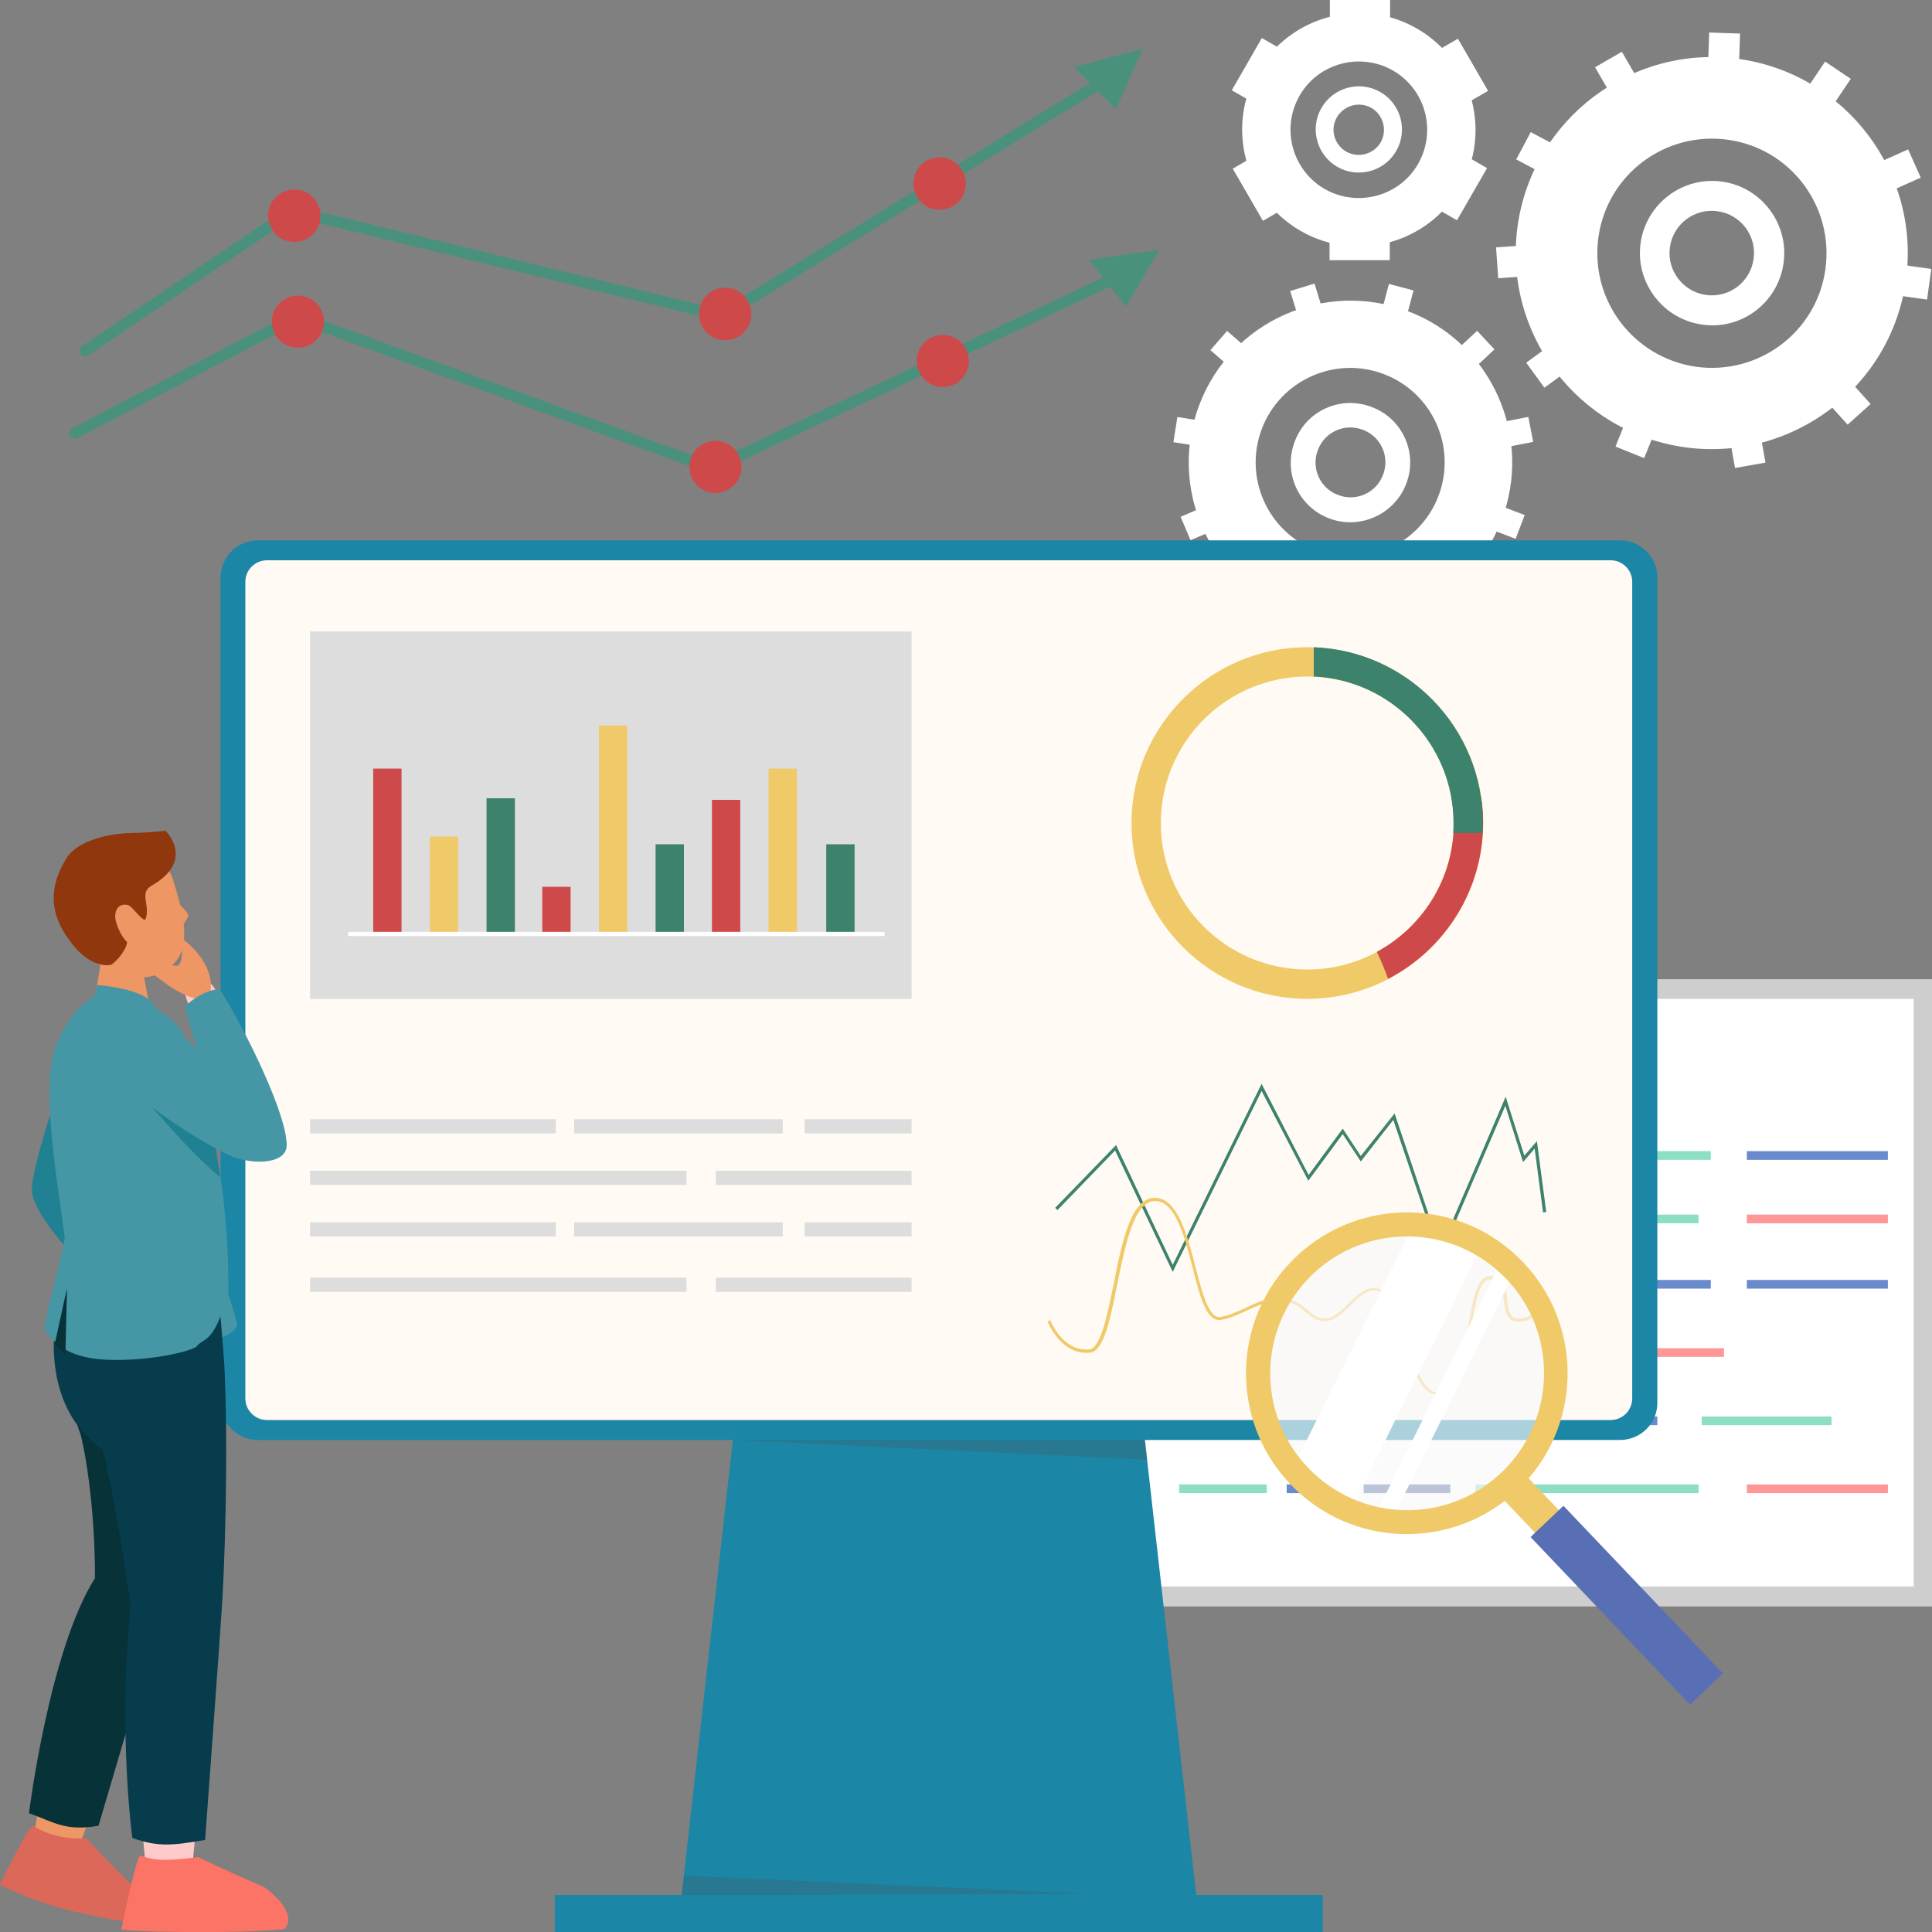 <?xml version="1.0" encoding="utf-8"?>
<!-- Generator: Adobe Illustrator 27.0.1, SVG Export Plug-In . SVG Version: 6.00 Build 0)  -->
<svg version="1.1" id="レイヤー_1" xmlns="http://www.w3.org/2000/svg" xmlns:xlink="http://www.w3.org/1999/xlink" x="0px"
	 y="0px" viewBox="0 0 600 600" style="enable-background:new 0 0 600 600;" xml:space="preserve">
<rect x="0" y="0" width="600" height="600" fill="#808080" stroke="none"/>
<style type="text/css">
	.st0{fill:#CECECE;}
	.st1{fill:#FFFFFF;}
	.st2{fill:#4761A0;}
	.st3{fill:#FF9797;}
	.st4{fill:#698ACC;}
	.st5{fill:#8CDFC4;}
	.st6{fill:#1B86A5;}
	.st7{fill:#FFFAF3;}
	.st8{opacity:0.24;}
	.st9{fill:#4B4B4C;}
	.st10{fill:#3D826D;}
	.st11{fill:#DDDDDD;}
	.st12{fill:#CE4A4A;}
	.st13{fill:#F0C969;}
	.st14{opacity:0.65;}
	.st15{fill:#F9F9F9;}
	.st16{fill:#596FB5;}
	.st17{fill:none;stroke:#4A917D;stroke-width:3.489;stroke-linecap:round;stroke-miterlimit:10;}
	.st18{fill:#4A917D;}
	.st19{fill:#EE9664;}
	.st20{fill:#FFCACA;}
	.st21{fill:#DC6859;}
	.st22{fill:#063238;}
	.st23{fill:#4697A5;}
	.st24{fill:#063C4B;}
	.st25{fill:none;stroke:#2E4649;stroke-width:1.698;stroke-linecap:round;stroke-miterlimit:10;}
	.st26{fill:#90370D;}
	.st27{fill:#1F8192;}
	.st28{fill:#FB7466;}
</style>
<g id="レイヤー_2_00000038370984301497740910000004286268996162967218_">
</g>
<g>
	<g>
		<g>
			<rect x="325" y="304.1" class="st0" width="275" height="194.8"/>
		</g>
		<g>
			<rect x="330.8" y="310.2" class="st1" width="263.5" height="182.5"/>
		</g>
		<g>
			<g>
				<g>
					<rect x="366.2" y="357.5" class="st2" width="27.2" height="2.7"/>
				</g>
				<g>
					<rect x="423.5" y="357.5" class="st3" width="64.7" height="2.7"/>
				</g>
				<g>
					<rect x="399.6" y="357.5" class="st4" width="17.2" height="2.7"/>
				</g>
				<g>
					<rect x="542.5" y="357.5" class="st4" width="43.8" height="2.7"/>
				</g>
				<g>
					<rect x="495.4" y="357.5" class="st5" width="35.9" height="2.7"/>
				</g>
			</g>
			<g>
				<g>
					<rect x="366.2" y="397.5" class="st4" width="54" height="2.7"/>
				</g>
				<g>
					<rect x="423.5" y="397.5" class="st3" width="64.7" height="2.7"/>
				</g>
				<g>
					<rect x="542.5" y="397.5" class="st4" width="43.8" height="2.7"/>
				</g>
				<g>
					<rect x="495.4" y="397.5" class="st4" width="35.9" height="2.7"/>
				</g>
			</g>
			<g>
				<g>
					<rect x="366.2" y="377.2" class="st2" width="27.2" height="2.7"/>
				</g>
				<g>
					<rect x="423.5" y="377.2" class="st2" width="26.9" height="2.7"/>
				</g>
				<g>
					<rect x="399.6" y="377.2" class="st4" width="17.2" height="2.7"/>
				</g>
				<g>
					<rect x="542.5" y="377.2" class="st3" width="43.8" height="2.7"/>
				</g>
				<g>
					<rect x="458.2" y="377.2" class="st5" width="69.3" height="2.7"/>
				</g>
			</g>
			<g>
				<g>
					<rect x="366.2" y="461" class="st5" width="27.2" height="2.7"/>
				</g>
				<g>
					<rect x="423.5" y="461" class="st2" width="26.9" height="2.7"/>
				</g>
				<g>
					<rect x="399.6" y="461" class="st4" width="17.2" height="2.7"/>
				</g>
				<g>
					<rect x="542.5" y="461" class="st3" width="43.8" height="2.7"/>
				</g>
				<g>
					<rect x="458.2" y="461" class="st5" width="69.3" height="2.7"/>
				</g>
			</g>
			<g>
				<g>
					<rect x="366.2" y="439.9" class="st3" width="25" height="2.7"/>
				</g>
				<g>
					<rect x="419" y="439.9" class="st2" width="24.8" height="2.7"/>
				</g>
				<g>
					<rect x="397" y="439.9" class="st4" width="15.8" height="2.7"/>
				</g>
				<g>
					<rect x="528.5" y="439.9" class="st5" width="40.3" height="2.7"/>
				</g>
				<g>
					<rect x="450.9" y="439.9" class="st4" width="63.8" height="2.7"/>
				</g>
			</g>
			<g>
				<g>
					<rect x="366.2" y="418.7" class="st2" width="20.9" height="2.7"/>
				</g>
				<g>
					<rect x="410.2" y="418.7" class="st2" width="20.7" height="2.7"/>
				</g>
				<g>
					<rect x="391.9" y="418.7" class="st4" width="13.2" height="2.7"/>
				</g>
				<g>
					<rect x="501.7" y="418.7" class="st3" width="33.7" height="2.7"/>
				</g>
				<g>
					<rect x="436.9" y="418.7" class="st5" width="53.3" height="2.7"/>
				</g>
			</g>
		</g>
	</g>
	<g>
		<g>
			<g>
				<path class="st1" d="M466.3,161.6c9.9-25.9-3-55-28.9-64.9c-25.9-9.9-55,3-64.9,28.9c-9.9,25.9,3,55,28.9,64.9
					C427.3,200.5,456.4,187.5,466.3,161.6z M391.9,133.1c5.8-15.1,22.8-22.7,37.9-16.9c15.2,5.8,22.7,22.8,16.9,37.9
					c-5.8,15.1-22.8,22.7-37.9,16.9C393.7,165.2,386.1,148.3,391.9,133.1z"/>
			</g>
			<g>
				<path class="st1" d="M436.7,150.3c3.7-9.6-1.1-20.3-10.7-23.9c-9.6-3.7-20.3,1.1-23.9,10.7c-3.7,9.6,1.1,20.3,10.7,23.9
					C422.3,164.6,433,159.8,436.7,150.3z M409.3,139.7c2.1-5.6,8.4-8.4,14-6.2c5.6,2.1,8.4,8.4,6.2,14c-2.1,5.6-8.4,8.4-14,6.2
					C409.9,151.6,407.1,145.3,409.3,139.7z"/>
			</g>
			<g>
				
					<rect x="462.9" y="156.2" transform="matrix(0.358 -0.934 0.934 0.358 148.611 539.761)" class="st1" width="7.9" height="11.2"/>
			</g>
			<g>
				
					<rect x="464.1" y="130.3" transform="matrix(0.982 -0.191 0.191 0.982 -16.998 92.302)" class="st1" width="11.2" height="7.9"/>
			</g>
			<g>
				
					<rect x="451.8" y="105.3" transform="matrix(0.731 -0.682 0.682 0.731 48.463 341.531)" class="st1" width="11.2" height="7.9"/>
			</g>
			<g>
				
					<rect x="428.3" y="90.7" transform="matrix(0.258 -0.966 0.966 0.258 230.345 489.328)" class="st1" width="11.2" height="7.9"/>
			</g>
			<g>
				
					<rect x="402.2" y="89.1" transform="matrix(0.956 -0.293 0.293 0.956 -9.926 123.048)" class="st1" width="7.9" height="11.2"/>
			</g>
			<g>
				
					<rect x="378.7" y="103.8" transform="matrix(0.656 -0.755 0.755 0.656 49.105 326.565)" class="st1" width="7.9" height="11.2"/>
			</g>
			<g>
				
					<rect x="366.6" y="128.8" transform="matrix(0.156 -0.988 0.988 0.156 179.969 479.424)" class="st1" width="7.9" height="11.2"/>
			</g>
			<g>
				
					<rect x="367.9" y="158" transform="matrix(0.92 -0.391 0.391 0.92 -33.608 158.976)" class="st1" width="11.2" height="7.9"/>
			</g>
			<g>
				
					<rect x="385" y="179.9" transform="matrix(0.573 -0.819 0.819 0.573 16.068 398.505)" class="st1" width="11.2" height="7.9"/>
			</g>
			<g>
				
					<rect x="411.1" y="189.3" transform="matrix(5.192131e-02 -0.999 0.999 5.192131e-02 202.052 599.365)" class="st1" width="11.2" height="7.9"/>
			</g>
			<g>
				
					<rect x="439.9" y="181.8" transform="matrix(0.874 -0.485 0.485 0.874 -35.207 238.866)" class="st1" width="7.9" height="11.2"/>
			</g>
		</g>
		<g>
			<g>
				<path class="st1" d="M591.9,87c4.6-33.3-18.6-64-51.9-68.7c-33.3-4.6-64,18.6-68.7,51.9c-4.6,33.3,18.6,64,51.9,68.7
					C556.5,143.5,587.3,120.3,591.9,87z M496.4,73.7c2.7-19.5,20.7-33,40.2-30.3c19.5,2.7,33,20.7,30.3,40.2
					c-2.7,19.5-20.7,33-40.2,30.3C507.3,111.1,493.7,93.2,496.4,73.7z"/>
			</g>
			<g>
				<path class="st1" d="M553.9,81.7c1.7-12.3-6.9-23.6-19.1-25.3c-12.3-1.7-23.6,6.9-25.3,19.1s6.9,23.6,19.1,25.3
					C540.8,102.6,552.2,94,553.9,81.7z M518.6,76.8c1-7.2,7.6-12.2,14.8-11.2c7.2,1,12.2,7.6,11.2,14.8c-1,7.2-7.6,12.2-14.8,11.2
					C522.7,90.6,517.6,84,518.6,76.8z"/>
			</g>
			<g>
				
					<rect x="587.8" y="80.3" transform="matrix(0.138 -0.99 0.99 0.138 424.381 661.999)" class="st1" width="9.6" height="13.6"/>
			</g>
			<g>
				
					<rect x="581.6" y="49" transform="matrix(0.913 -0.408 0.408 0.913 29.178 244.501)" class="st1" width="13.6" height="9.6"/>
			</g>
			<g>
				
					<rect x="560.4" y="22.9" transform="matrix(0.558 -0.83 0.83 0.558 227.502 482.772)" class="st1" width="13.6" height="9.6"/>
			</g>
			<g>
				
					<rect x="528.6" y="12" transform="matrix(3.396853e-02 -0.999 0.999 3.396853e-02 500.398 551.349)" class="st1" width="13.6" height="9.6"/>
			</g>
			<g>
				
					<rect x="497.9" y="17.7" transform="matrix(0.866 -0.501 0.501 0.866 55.313 255.005)" class="st1" width="9.6" height="13.6"/>
			</g>
			<g>
				
					<rect x="474.2" y="41.5" transform="matrix(0.469 -0.883 0.883 0.469 211.832 448.766)" class="st1" width="9.6" height="13.6"/>
			</g>
			<g>
				
					<rect x="464.7" y="76.3" transform="matrix(0.998 -7.065465e-02 7.065465e-02 0.998 -4.55 33.514)" class="st1" width="13.6" height="9.6"/>
			</g>
			<g>
				
					<rect x="475.7" y="108" transform="matrix(0.808 -0.589 0.589 0.808 26 305.561)" class="st1" width="13.6" height="9.6"/>
			</g>
			<g>
				
					<rect x="501.9" y="129.1" transform="matrix(0.374 -0.927 0.927 0.374 194.321 555.666)" class="st1" width="13.6" height="9.6"/>
			</g>
			<g>
				
					<rect x="537.3" y="131.2" transform="matrix(0.985 -0.175 0.175 0.985 -15.757 96.744)" class="st1" width="9.6" height="13.6"/>
			</g>
			<g>
				
					<rect x="567.7" y="116.9" transform="matrix(0.743 -0.67 0.67 0.743 64.566 415.289)" class="st1" width="9.6" height="13.6"/>
			</g>
		</g>
		<g>
			<g>
				<path class="st1" d="M453.4,58.4c10-17.3,4-39.5-13.3-49.5c-17.3-10-39.5-4-49.5,13.3c-10,17.3-4,39.5,13.3,49.5
					C421.2,81.7,443.4,75.7,453.4,58.4z M403.6,29.7c5.8-10.1,18.8-13.6,29-7.8c10.2,5.9,13.6,18.8,7.8,29
					c-5.8,10.1-18.8,13.6-29,7.8C401.2,52.8,397.8,39.8,403.6,29.7z"/>
			</g>
			<g>
				<path class="st1" d="M433.6,46.9c3.7-6.4,1.5-14.6-4.9-18.3c-6.4-3.7-14.6-1.5-18.3,4.9c-3.7,6.4-1.5,14.6,4.9,18.3
					C421.7,55.5,429.9,53.3,433.6,46.9z M415.2,36.4c2.2-3.7,6.9-5,10.7-2.9c3.7,2.2,5,6.9,2.9,10.7c-2.2,3.7-6.9,5-10.7,2.9
					C414.3,44.9,413,40.1,415.2,36.4z"/>
			</g>
			<g>
				
					<rect x="444.4" y="54.5" transform="matrix(0.499 -0.867 0.867 0.499 176.453 422.472)" class="st1" width="18.7" height="8.1"/>
			</g>
			<g>
				
					<rect x="449.7" y="12.9" transform="matrix(0.866 -0.501 0.501 0.866 49.849 230.209)" class="st1" width="8.1" height="18.7"/>
			</g>
			<g>
				<rect x="413" y="0" class="st1" width="18.7" height="8.1"/>
			</g>
			<g>
				
					<rect x="381.5" y="18.1" transform="matrix(0.499 -0.867 0.867 0.499 176.483 349.758)" class="st1" width="18.7" height="8.1"/>
			</g>
			<g>
				
					<rect x="386.8" y="49.2" transform="matrix(0.866 -0.501 0.501 0.866 23.223 203.56)" class="st1" width="8.1" height="18.7"/>
			</g>
			<g>
				<rect x="412.9" y="72.7" class="st1" width="18.7" height="8.1"/>
			</g>
		</g>
	</g>
	<g>
		<g>
			<path class="st6" d="M503.1,447.2h-423c-6.4,0-11.6-5.2-11.6-11.6V179.4c0-6.4,5.2-11.6,11.6-11.6h423c6.4,0,11.6,5.2,11.6,11.6
				v256.3C514.7,442.1,509.5,447.2,503.1,447.2z"/>
		</g>
		<g>
			<polygon class="st6" points="372.6,598.3 210.6,598.3 243.9,302.3 339.2,302.3 			"/>
		</g>
		<g>
			<g>
				<path class="st7" d="M500.2,441H82.9c-3.7,0-6.7-3-6.7-6.7V180.7c0-3.7,3-6.7,6.7-6.7h417.3c3.7,0,6.7,3,6.7,6.7v253.6
					C506.9,438,503.9,441,500.2,441z"/>
			</g>
		</g>
		<g class="st8">
			<polygon class="st9" points="228.4,447.2 355.6,447.2 356.3,453.3 			"/>
		</g>
		<g class="st8">
			<polygon class="st9" points="338.8,588.2 211.7,588.5 212.4,582.5 			"/>
		</g>
		<g>
			<rect x="172.3" y="588.5" class="st6" width="238.5" height="11.5"/>
		</g>
	</g>
	<g>
		<polygon class="st10" points="364.2,395 346.3,357.3 328.4,375.8 327.7,375.1 346.6,355.6 364.2,392.8 391.8,336.6 406.4,364.9 
			417,350.5 422.6,359 433.1,345.8 447.3,387.9 467.6,340.6 473.4,358.9 477.3,354.4 480.2,376.4 479.2,376.5 476.6,356.7 
			473,360.9 467.5,343.4 447.2,390.6 432.7,347.8 422.6,360.7 417,352.2 406.3,366.7 391.8,338.8 		"/>
	</g>
	<g>
		<rect x="96.3" y="196.1" class="st11" width="186.8" height="114.1"/>
	</g>
	<g>
		<g>
			<rect x="115.9" y="238.7" class="st12" width="8.8" height="50.9"/>
		</g>
		<g>
			<rect x="133.5" y="259.8" class="st13" width="8.8" height="29.9"/>
		</g>
		<g>
			<rect x="151.1" y="247.9" class="st10" width="8.8" height="41.7"/>
		</g>
		<g>
			<rect x="168.4" y="275.4" class="st12" width="8.8" height="14.2"/>
		</g>
		<g>
			<rect x="186" y="225.3" class="st13" width="8.8" height="64.3"/>
		</g>
		<g>
			<rect x="203.6" y="262.2" class="st10" width="8.8" height="27.4"/>
		</g>
		<g>
			<rect x="256.6" y="262.2" class="st10" width="8.8" height="27.4"/>
		</g>
		<g>
			<rect x="221.1" y="248.4" class="st12" width="8.8" height="41.3"/>
		</g>
		<g>
			<rect x="238.7" y="238.7" class="st13" width="8.8" height="50.9"/>
		</g>
		<g>
			<rect x="108.1" y="289.4" class="st1" width="166.6" height="1.3"/>
		</g>
	</g>
	<g>
		<g>
			<g>
				<path class="st13" d="M406,310.2c-30.1,0-54.6-24.5-54.6-54.6c0-30.1,24.5-54.6,54.6-54.6c30.1,0,54.6,24.5,54.6,54.6
					C460.6,285.7,436.1,310.2,406,310.2z M406,210.1c-25.1,0-45.5,20.4-45.5,45.5c0,25.1,20.4,45.5,45.5,45.5
					c25.1,0,45.5-20.4,45.5-45.5C451.5,230.5,431.1,210.1,406,210.1z"/>
			</g>
		</g>
		<g>
			<g>
				<path class="st12" d="M450.9,248.5c0.4,2.3,0.6,4.7,0.6,7.1c0,17.3-9.7,32.3-23.9,40c1.3,2.8,2.5,5.6,3.5,8.4
					c17.5-9.1,29.5-27.4,29.5-48.5c0-2.6-0.2-5.2-0.6-7.7C457,248.2,453.9,248.4,450.9,248.5z"/>
			</g>
		</g>
		<g>
			<g>
				<path class="st10" d="M408,201v9.1c24.1,1.1,43.4,21.1,43.4,45.5c0,1,0,2.1-0.1,3.1h9.1c0.1-1,0.1-2.1,0.1-3.1
					C460.6,226.2,437.2,202.1,408,201z"/>
			</g>
		</g>
	</g>
	<g>
		<g>
			<rect x="96.3" y="347.6" class="st11" width="76.3" height="4.4"/>
		</g>
		<g>
			<rect x="96.3" y="363.6" class="st11" width="116.9" height="4.4"/>
		</g>
		<g>
			<rect x="222.3" y="363.6" class="st11" width="60.8" height="4.4"/>
		</g>
		<g>
			<rect x="96.3" y="396.8" class="st11" width="116.9" height="4.4"/>
		</g>
		<g>
			<rect x="222.3" y="396.8" class="st11" width="60.8" height="4.4"/>
		</g>
		<g>
			<rect x="178.3" y="347.6" class="st11" width="64.8" height="4.4"/>
		</g>
		<g>
			<rect x="249.9" y="347.6" class="st11" width="33.2" height="4.4"/>
		</g>
		<g>
			<rect x="96.3" y="379.6" class="st11" width="76.3" height="4.4"/>
		</g>
		<g>
			<rect x="178.3" y="379.6" class="st11" width="64.8" height="4.4"/>
		</g>
		<g>
			<rect x="249.9" y="379.6" class="st11" width="33.2" height="4.4"/>
		</g>
	</g>
	<g>
		<path class="st13" d="M446.7,433.2c-5.6,0-8-8.4-10.3-16.6c-1.9-6.8-3.9-13.9-7.7-15.4c-3.6-1.5-6.4,1.3-9.3,4.2
			c-3.7,3.6-7.8,7.7-13.7,2.3c-6.7-6.2-12.4-3.5-18.5-0.7c-2.6,1.2-5.3,2.5-8,2.9c-4.5,0.7-6.5-7.1-8.8-16.1
			c-2.5-9.8-5.4-20.8-11.7-20.8c0,0-0.1,0-0.1,0c-6.5,0.1-9.2,14-11.7,26.2c-2.2,11-4.1,20.5-8.5,20.9c-9,0.8-13-9.6-13.1-9.7
			l0.9-0.4c0,0.1,3.5,9.1,11.1,9.1c0.3,0,0.6,0,0.9,0c3.6-0.3,5.6-10.4,7.6-20.1c2.6-13.2,5.4-26.9,12.7-27c0,0,0.1,0,0.1,0
			c7.1,0,10.1,11.5,12.7,21.6c2.1,8.2,4.2,16,7.7,15.4c2.6-0.4,5.1-1.6,7.8-2.8c6.1-2.9,12.4-5.8,19.6,0.9c5.2,4.8,8.5,1.5,12.3-2.2
			c3.1-3,6.2-6.1,10.4-4.4c4.2,1.7,6.2,8.7,8.2,16.1c2.3,8.2,4.7,16.7,10.2,15.8c5.2-0.8,6.9-11,8.4-20c1.4-8.5,2.6-15.8,6.6-16.1
			c0.2,0,0.4,0,0.6,0c4.2,0,4.7,3.9,5,7.3c0.3,2.6,0.6,5.1,2.4,5.7c4.6,1.3,8.7-4.6,8.7-4.7l0.8,0.6c-0.2,0.3-4.6,6.6-9.8,5.1
			c-2.5-0.7-2.8-3.7-3.2-6.5c-0.5-4.1-1-6.6-4.5-6.4c-3.2,0.2-4.4,7.9-5.7,15.3c-1.6,9.8-3.3,19.8-9.3,20.8
			C447.3,433.1,447,433.2,446.7,433.2z"/>
	</g>
	<g>
		<g class="st14">
			
				<ellipse transform="matrix(0.172 -0.985 0.985 0.172 -58.282 783.574)" class="st15" cx="436.9" cy="426.5" rx="45.4" ry="45.4"/>
		</g>
		<g>
			
				<rect x="418.6" y="379.1" transform="matrix(0.896 0.444 -0.444 0.896 232.937 -146.64)" class="st1" width="21.9" height="89.7"/>
		</g>
		<g>
			
				<rect x="446.2" y="388.1" transform="matrix(0.896 0.444 -0.444 0.896 238.805 -154.279)" class="st1" width="5.2" height="89.1"/>
		</g>
		<g>
			<g>
				<g>
					<path class="st13" d="M402.5,390.3c-20,19-20.8,50.6-1.8,70.6s50.6,20.8,70.6,1.8c20-19,20.8-50.6,1.8-70.6
						C454.1,372,422.5,371.3,402.5,390.3z M466.3,457.3c-17,16.2-43.9,15.5-60.1-1.5c-16.2-17-15.5-43.9,1.5-60.1
						c17-16.2,43.9-15.5,60.1,1.5C484,414.1,483.3,441.1,466.3,457.3z"/>
				</g>
			</g>
			<g>
				
					<rect x="480" y="451.2" transform="matrix(0.724 -0.689 0.689 0.724 -195.171 465.875)" class="st13" width="10.2" height="51.7"/>
			</g>
			<g>
				
					<rect x="498.6" y="462.6" transform="matrix(0.724 -0.689 0.689 0.724 -204.389 485.964)" class="st16" width="14.1" height="71.9"/>
			</g>
		</g>
	</g>
	<g>
		<g>
			<polyline class="st17" points="23.3,134.5 92.1,98.4 221.2,145.5 348.5,85.3 			"/>
			<polygon class="st18" points="338.2,80.7 349.7,95.2 360.1,77.5 			"/>
		</g>
		<path class="st12" d="M230.3,145c0,4.5-3.6,8.1-8.1,8.1c-4.5,0-8.1-3.6-8.1-8.1s3.6-8.1,8.1-8.1
			C226.6,136.9,230.3,140.5,230.3,145z"/>
		<path class="st12" d="M300.9,112.1c0,4.5-3.6,8.1-8.1,8.1c-4.5,0-8.1-3.6-8.1-8.1c0-4.5,3.6-8.1,8.1-8.1
			C297.3,104,300.9,107.7,300.9,112.1z"/>
		<path class="st12" d="M100.6,99.9c0,4.5-3.6,8.1-8.1,8.1s-8.1-3.6-8.1-8.1c0-4.5,3.6-8.1,8.1-8.1S100.6,95.4,100.6,99.9z"/>
	</g>
	<g>
		<g>
			<polyline class="st17" points="26.5,108.9 90.8,65.5 224.3,98.1 344.3,24.2 			"/>
			<polygon class="st18" points="333.5,20.8 346.6,33.9 354.9,15.1 			"/>
		</g>
		<path class="st12" d="M233.3,96.6c0.5,4.5-2.7,8.5-7.2,9c-4.5,0.5-8.5-2.7-9-7.2c-0.5-4.5,2.7-8.5,7.2-9
			C228.8,88.9,232.8,92.1,233.3,96.6z"/>
		<path class="st12" d="M299.9,56.1c0.5,4.5-2.7,8.5-7.2,9c-4.5,0.5-8.5-2.7-9-7.2c-0.5-4.5,2.7-8.5,7.2-9
			C295.4,48.5,299.4,51.7,299.9,56.1z"/>
		<path class="st12" d="M99.5,66.1c0.5,4.5-2.7,8.5-7.2,9c-4.5,0.5-8.5-2.7-9-7.2c-0.5-4.5,2.7-8.5,7.2-9C95,58.4,99,61.6,99.5,66.1
			z"/>
	</g>
	<g>
		<path id="XMLID_00000013909535346198224430000007064634606105630365_" class="st19" d="M31.2,299.5l-3.1,18.9
			c0,0,22.3,7.6,23.3,5.2c0.3-0.7-3.4-5.6-4.8-11c-1.5-5.9-2.8-15.5-2.8-15.5L31.2,299.5z"/>
		<path id="XMLID_00000048491900871583035210000003504970958821230977_" class="st20" d="M44.1,567.1l1.4,15.6
			c0,0,13.8,4.6,13.9,1.3c0.1-3.3,2-21.1,2-21.1L44.1,567.1z"/>
		<path id="XMLID_00000142156636635060321030000004340246280575699854_" class="st19" d="M12.8,556.9l-2.7,15.4
			c0,0,12.1,8.1,13.1,4.9c1-3.2,7.5-19.9,7.5-19.9L12.8,556.9z"/>
		<path class="st21" d="M10.1,567.1c0.5-0.1,2.7,1.8,7.4,3c4.7,1.2,9.3,0.8,9.3,0.8c1.9,2,11.9,12.8,14.8,14.9
			c3.1,4.4,3.9,7.1,2.5,11.9c-6.9-1.1-18-3.1-25.9-5.3C8.9,589.8,0,585.5,0,585.2C0,585.2,8.7,567.4,10.1,567.1z"/>
		<path id="XMLID_00000111912655447422132730000005579492366694930598_" class="st22" d="M62,420.6l-10.9,76.9l-20.5,69.5
			c-10.3,1.8-13.8-1.1-21.6-3.9c0,0,6.3-50.6,20.5-73c0-23.8-3.5-41.5-4.6-45c-6-15.8-3.1-30.7-3.1-30.7L62,420.6z"/>
		<path class="st23" d="M69.2,396.3c0,0,3.8,11.8,4.5,15.2c0,0-1.8,5.8-14,4.2L69.2,396.3z"/>
		<path id="XMLID_00000161612726248920638450000004015681801462260123_" class="st24" d="M69.8,426.7c0.8,17.4,0.5,47.4-0.7,69.5
			c-0.5,8.7-5.4,75.2-5.4,75.2c-10.3,1.8-14.8,2.2-22.6-0.6c0,0-4.5-32.8-0.6-71.8c-2.8-22.9-7.7-45.7-8.7-48.9
			c-20.2-14-14.3-41.4-14.3-41.4l50.6-4.2C68.1,404.5,69.6,421.2,69.8,426.7z"/>
		<path id="XMLID_00000002378888412445895950000013740171132609692298_" class="st20" d="M87.9,355.5c1.5-3.2-15.5-42.6-22.8-50.5
			c-7.3-8-11.3-6.4-6.5,7.3c4.8,13.8,12.6,38.8,12.6,38.8S82.3,367.5,87.9,355.5z"/>
		<path id="XMLID_00000096053959960079106320000013305783534462913722_" class="st25" d="M33.6,580"/>
		<path id="XMLID_00000101824518391898104330000017734203393565745594_" class="st19" d="M21.4,289.7c5,10,19.6,17,28.7,12.4
			c9.2-4.6,8.4-14,3.6-29c-3.5-11.1-18.9-13.4-28.1-8.8C16.5,268.8,16.4,279.7,21.4,289.7z"/>
		<path class="st19" d="M55.7,280.8c0,0,2.7,2.6,2.8,3.4c0.1,0.8-2.5,4.2-2.5,4.2L55.7,280.8z"/>
		<path class="st26" d="M20.8,266.3c3.2-5,12.5-7.5,20-7.6c5.7-0.1,10.6-0.7,10.6-0.7s9.5,9.2-4.4,17.1c-3.9,2.2-0.2,6.2-1.8,10.3
			c-0.5,1.3-3.9-3.5-5-4.1c-2.1-1-4.7,0.1-4.4,3.9c0.1,1.3,1.6,5.5,3.7,7.4c-0.4,2.6-3.1,5.7-4.9,7c-2,0.5-7.5,0.3-13.2-7.8
			C15.6,283.9,14.8,275.7,20.8,266.3z"/>
		<path class="st23" d="M28.7,311.5l1.5-5.6c0,0,11.3,0.8,15.9,4.4c4.5,3.6,4.5,12.6,4.5,12.6L28.7,311.5z"/>
		<path class="st27" d="M18.3,337.9c0,0-7.8,22.7-8.4,31C9.2,377.2,28,395.5,28,395.5S26,344.9,18.3,337.9z"/>
		<path id="XMLID_00000012442171748307877360000011138607113301214854_" class="st23" d="M30.2,308.9c0,0,20.1-0.2,27,12.8
			c4.6,8.7,7,17.4,10.4,37.9c3,18.5,3.4,31.6,3.3,41.8c-4.5,16.3-7.5,13.8-9.8,16.7c-0.7,0.9-8.3,3.4-20,4.1
			c-16.6,1-23.1-2.8-27.3-9.6c1-7.8,4.7-18.2,6.3-28.3c-2.2-17.4-7.9-48-2.4-60.4C21.4,315.5,25.3,311.6,30.2,308.9z"/>
		<path class="st27" d="M67,356.6l-22.7-16.2c0,0,14.2,17.2,24.1,25.2C68.4,365.6,67.6,360.4,67,356.6z"/>
		<path id="XMLID_00000134953446933078534000000011880530491267945148_" class="st19" d="M51.3,305.3c2.4,2,13.4,8.6,14.1,2.7
			c1.3-10-9.6-17.1-9.6-17.1s1.6,6-0.1,8.6c-0.9,1.4-5.6-1.2-7.9,0.2c-2,1.2,0,3,0,3L51.3,305.3z"/>
		<path class="st23" d="M68.2,307.1c-4.7,0.5-8.2,3.2-10.8,5.4c4,15.6,11.6,37.6,11.6,37.6s15.5,17.9,20,5.5
			C89.2,346.5,76.7,320.6,68.2,307.1z"/>
		<path id="XMLID_00000094602390341432362650000014639110580647241354_" class="st23" d="M41.1,337.6c0.5,3.5,19.6,16.1,29.3,20.8
			c9.6,4.7,24.9,2.7,15.9-8.8c-3.9-4.9-9.8-10.8-15.4-15.5c-8.2-6.8-17.3-15.3-17.3-15.3S39.2,324.4,41.1,337.6z"/>
		<path class="st28" d="M37.7,599.1c0,0,4.5-22.1,5.8-22.7c0.5-0.3,3,1.3,8,1.2c5.1-0.1,10.1-0.9,10.1-0.9
			c2.3,1.4,16.4,7.6,20.5,9.4c8,5.9,8.6,10.7,6.2,13C72.8,600.7,37.8,599.9,37.7,599.1z"/>
		<polygon class="st22" points="20.3,420.9 20.8,400.1 17,417.4 		"/>
	</g>
</g>
</svg>
